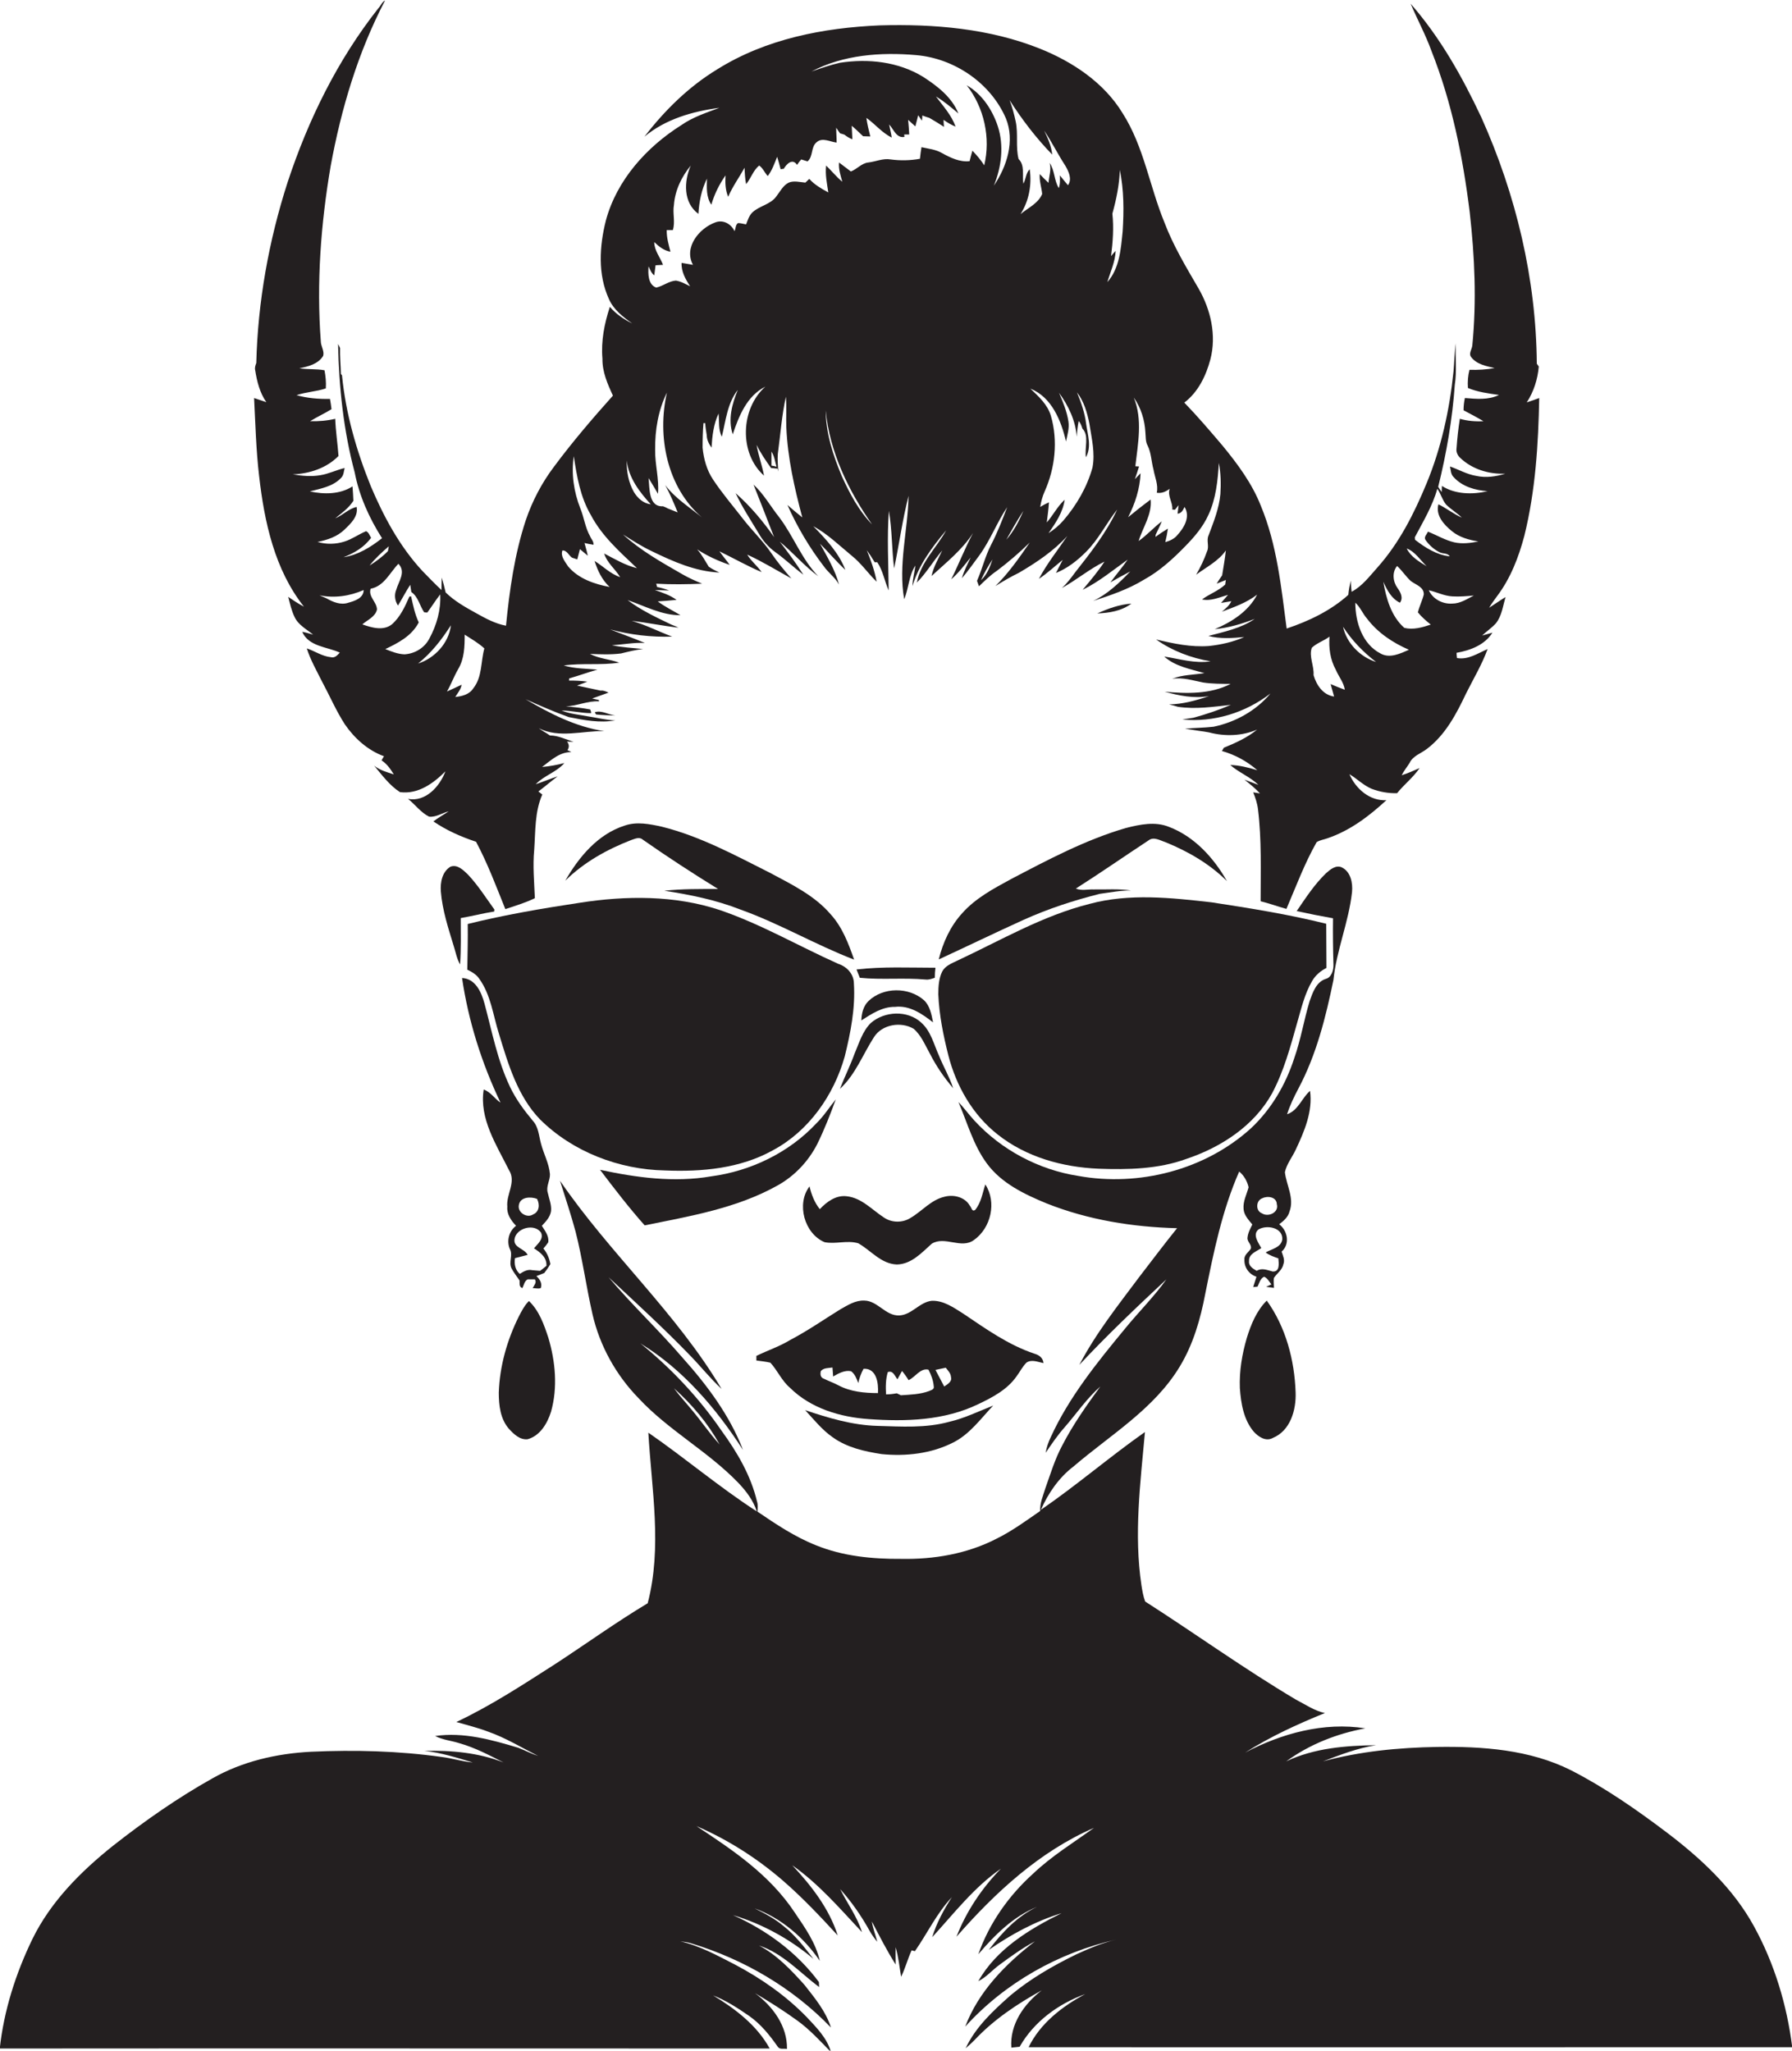 <?xml version="1.0" encoding="utf-8"?>
<!-- Generator: Adobe Illustrator 19.2.0, SVG Export Plug-In . SVG Version: 6.00 Build 0)  -->
<svg version="1.1" id="Layer_1" xmlns="http://www.w3.org/2000/svg" xmlns:xlink="http://www.w3.org/1999/xlink" x="0px" y="0px"
	 viewBox="0 0 819.5 937.7" enable-background="new 0 0 819.5 937.7" xml:space="preserve">
<g>
	<path fill="#231F20" d="M118.5,217.7c2.4,21,7.1,42.8,20.5,59.7c-2.5-1.3-4.9-2.9-7.2-4.5c0.8,3.1,1.5,6.3,2.9,9.2
		c1.7,3.7,5.5,5.6,8.5,8.1c-1.7-0.5-3.3-1-5-1.3c3,6.8,11.3,6.8,17.2,9.5c-1.1,1.2-2.3,2.6-4.1,2.1c-4-0.4-7.3-2.8-11-4
		c1.7,5.3,4.5,10.2,7,15.2c3.5,6.5,6.4,13.3,10.4,19.5c4.4,6.4,10.5,11.9,17.9,14.6c-0.3,0.5-0.9,1.4-1.1,1.9c2.5,1.6,4.1,4,5.6,6.4
		c-3.1-1-6.4-1.9-9-4c3.6,4.3,7,9,11.8,12.1c8.3,1.1,15.3-4,20.8-9.5c-2.6,6.9-9,14.1-17.1,12.6c3.3,2.6,5.8,6.2,9.6,8.1
		c3.2,0.4,6-1.7,9-2.4c-2.3,1.5-4.8,2.9-7,4.6c6,4.1,12.6,7,19.5,9.3c5.3,9.9,9.2,20.4,13.4,30.8c4.5-1.5,9.2-2.9,13.5-5
		c-0.3-7.4-1-14.8-0.3-22.1c0.6-8.5,0.2-17.4,3.7-25.3c-0.4-0.3-1.3-1-1.8-1.4c3-2.2,5.8-4.7,8.8-6.9c-3.4,1.1-6.7,2.5-10,3.6
		c3.8-4,9.5-5.5,13.1-9.7c-3.4,0.9-6.8,1.5-10.2,1.8c4-3,8-6.9,13.4-6.8c-0.4-0.2-1.3-0.7-1.8-0.9c0.9-1.3,0.8-2.7-0.2-3.9
		c0.8,0,2.3,0.1,3,0.1c-3.6-1.1-7-2.9-10.8-2.9c-1.7-1.2-3.5-2.1-5.1-3.3c9.4,4.7,20,1.1,29.9,1.3c-12.9-1.9-24.8-8-36-14.6
		c6.5,2.9,13.1,5.8,19.8,8.2c7,1.4,14.2,2.8,21.3,1.5c-4.1-0.1-8.2-1.2-12.3-1.8c-4.1-0.8-8.3-1.1-12.3-2.7c4.5,0,9,1.2,13.5,1.2
		l0-0.6c-0.1-0.3-0.3-0.8-0.4-1.1c-3.7-0.7-7.4-1.1-11.1-1.4c5.2-0.2,9.9-2.6,15.1-2.3c0-0.1,0-0.4,0-0.6c-0.8-0.2-2.3-0.5-3.1-0.7
		c2.5-0.9,5-1.8,7.5-2.7c-1.2-0.5-2.3-1.1-3.6-0.9c-3.6-0.8-7.2-1.5-10.8-2.3c1.6-0.6,3.2-1.2,4.7-1.8c-2.8-0.4-5.6-0.5-8.4-0.5
		c0-0.2,0.1-0.7,0.1-1c4.3-1.2,8.6-2.8,12.9-4c-5.1-0.5-10.4-0.4-15.4-1.9c8.4-1.2,17,0,25.4-1.3c-4.4-1.6-9.3-1.8-13.4-4
		c4.7,0.2,9.5,0.4,14.2-0.2c3.3-0.8,6.7-1.7,10.1-2c-4.8-0.6-9.6-0.7-14.3-1.8c5-0.2,10-1.3,15.1-1c-5.2-2.2-10.6-4.1-15.9-6.2
		c9.2,2.5,18.9,3.6,28.4,3.3c-6.2-2.3-12.1-5.4-18.5-7.2c7.2,0.8,14.2,2.3,21.4,3.1c-1.1-0.5-2.2-1-3.3-1.4
		c-6.9-3.3-13.9-6.6-20-11.2c7.9,2.7,15.7,7,24.2,6.9c-3.5-2.1-7.2-3.9-10.4-6.3c2.9-0.2,5.8-0.4,8.6-0.7c-3-2.2-6.5-3.3-9.9-4.5
		c1.6,0,4.9,0.2,6.5,0.2c-1.8-0.7-3.6-1.2-5.5-1.6l-0.4-1.5c7,0.4,14,0.3,21,0c-3.1-1.3-6.3-2.7-9.2-4.4c-9.4-5.4-19-10.8-27-18.1
		c4.3,2.7,8.6,5.5,13.3,7.7c9.7,4.7,19.8,9.2,30.8,9.7c-1.7-0.8-3.4-1.6-4.9-2.7c-1.7-2.7-3.1-5.5-5.3-7.9c4.6,3,9.6,5.3,14.9,7.1
		c-1.5-2.1-3.2-4.1-4.7-6.2c6.4,3.1,12.7,6.7,19.3,9.5c-2-2.9-4.8-5-6.6-8c7,3.2,13.5,7.2,20.2,10.9c-3.3-3.7-6.4-7.5-9.2-11.6
		c-3.9-5.7-9-10.5-13.2-16c-4.5-5.8-9.3-11.4-13.4-17.6c-2.9-4.3-4.3-9.5-4.8-14.6c0-3.8,0.1-7.5,0.4-11.2l0.8,0
		c0.1,1.8,0.4,3.7,0.7,5.5c0,2.1,1,4,2.2,5.7c0.3-5.3,0.9-10.7,3.2-15.6c0.4,3.5-0.2,7.3,1.5,10.6c1.8-7.3,2.5-15.3,7.3-21.4
		c-2.6,6.3-4.6,13.5-2.3,20.3c2.8-8.4,6.5-17.6,14.9-21.8c-11.4,10.1-12.1,30.5-0.6,40.7c-0.9-4.8-2.6-9.3-3.4-14.1
		c1.8,3.8,4.2,7.2,6.6,10.6c1,0.1,2,0.2,3,0.3l0.3,1.4c-0.1-2.7-0.4-5.4-0.2-8.1c1.2-8.8,1.8-17.6,3.7-26.2c0.4,4.7,0,9.4,0.2,14.1
		c0.6,13.9,3.7,27.6,7.3,41.1c-2.3-1.8-4.6-3.8-6.8-5.7c4.4,9.9,10,19.4,16.6,28c2.1,3,5.2,5.1,7,8.4c-1.8-6.7-5.4-12.7-8.7-18.7
		c3.9,3.9,7.5,8.2,11.6,12c-3-7.8-8.9-14.1-14.7-20c6.5,3.5,11.9,8.8,17.6,13.5c4.3,3.4,7.4,8,11.4,11.9c-0.9-5-2.6-9.7-4.5-14.4
		c1.3,1.8,2.5,3.6,3.6,5.5c0.3,0,0.9,0,1.2,0c2.6,3.9,3.3,8.6,5.2,12.9c-0.1-12.1-0.8-24.3,0.1-36.4c1.5,8.7,1.3,17.6,2.4,26.3
		c2.3-11,3.8-22.2,6.6-33.2c-0.3,15.8-4.8,31.6-2,47.3c2.1-5,2.1-10.8,5.1-15.4c-0.3,3.1-1.3,6.2-1.3,9.4c2.8-9.6,9-17.9,15.4-25.5
		c-4.4,8-11.7,14.6-13.4,23.9c4.4-4.5,7.6-10,11.6-14.7c-1.8,3.8-4,7.5-4.9,11.7c6.7-6.2,14-11.9,19-19.7c-3.7,6.9-6.5,14.2-10,21.2
		c3.4-2.9,6.1-6.6,8.9-10c-1.4,3.1-3.1,6.1-4,9.5c2.9-3.4,5.4-7,8-10.5c5-6.9,8-15,12.7-22c-2.2,5.8-4.5,11.7-7.4,17.3
		c-2.7,5.2-4,11-6.4,16.4c0.2,0.6,0.7,1.9,0.9,2.5c2.6-2.5,5.2-5.1,8.2-7.1c5.3-4,10.3-8.3,15-12.9c-4.8,7-9.7,14-15.7,19.9
		c3.5-2.2,7.1-4.3,10.8-6.1c8-4.7,15.8-9.9,22.1-16.8c-4.4,6.5-9.3,12.6-13,19.6c3.9-2.6,7.3-5.8,10.9-8.7c-1,2-2.1,4-3.1,6
		c5.2-2.1,9.7-5.6,13.6-9.5c5.8-5.7,9.4-13.2,14.4-19.5c-4.9,10.5-12.1,19.7-19.2,28.7c-1.9,2.6-3.8,5.1-6.1,7.2
		c6.7-3.7,12.6-8.7,19.5-12.1c-3,4.6-6.5,8.7-10,12.9c7.5-3.7,13.9-9,20.6-13.8c-2.5,3.6-5.3,6.9-7.9,10.4c3-1.7,6-3.4,9.1-5
		c-5,5.2-10.4,10.4-17,13.5c8-2.6,16-5.3,23.2-9.7c7.3-4,13.5-9.7,19.3-15.7c4-4.1,7.8-8.6,10.2-13.9c3.5-7.4,4.3-15.8,4.8-23.8
		c0.9,4.7,1,9.5,0.7,14.2c-0.6,6.6-3.1,12.8-5.4,18.9c-1.1,2.3,0.4,5-0.7,7.3c-1.3,3.7-3,7.3-5,10.7c4.7-3.5,10.2-6.2,13.6-11.1
		c-0.4,3.8-1.1,7.6-1.7,11.4c-0.9,1.2-1.7,2.5-2.5,3.8c1-0.4,3.2-1.3,4.2-1.7c-0.1,0.5-0.2,1.6-0.3,2.1c-3.1,2.9-7.2,4.3-10.6,6.8
		c4,0.9,8-1,11.9-2.1c-0.8,0.9-2.4,2.8-3.2,3.7c1.2-0.2,3.5-0.6,4.7-0.8c-0.9,2.1-2.7,3.4-4.3,4.8c5.6-2.1,11.3-4.1,16.1-7.8
		c-3.9,7.6-11.7,12.6-19.4,15.8c6.3-0.6,12.4-2.4,18.3-4.7c-6.2,4.3-14,5.9-21.2,7.8c5.3,1.4,10.9,1,16.4,0.5
		c-5.1,2.3-10.7,3.5-16.2,4.1c-8.1,0.6-16.2-1.1-24.1-3c7.3,5.2,16,8.5,24.9,10c-7.2,1.1-14.2-1.1-21.2-2.2c5.1,4.6,12,5.7,18.4,7.6
		c-4.9,0.8-10.1,0.7-14.8,2.6c4.9-0.8,9.6,0.8,14.3,1.7c4.1,0.6,8.3,0.6,12.5,0.6c-9.2,4.8-20.1,4.5-30.2,3.6
		c6.6,1.8,13.4,3.2,20.3,2c-5.9,2-12,3.7-18.3,3.8c1.4,0.3,2.8,0.7,4.1,1.1c8.1,1.2,16.1,0,24.2-0.9c-5.6,2.4-11.3,4.3-17.1,5.9
		c-1.7,0.3-3.4,0.5-5.1,0.8c14.4,1.4,28.9-3.1,40.3-11.9c-6.6,7.9-16,13.1-26,15.2c-4.3,0.5-8.7,0.5-13.1,0.9c2.2,0.3,4.3,0.7,6.5,1
		c1.5,0.2,3,0.4,4.5,0.7c7.2,1.9,15.1,1.7,22-1.3c-4.5,3.7-9.8,6.1-15.2,8.3c-0.2,0.4-0.7,1.1-0.9,1.5c6,1.7,11.5,4.7,16.2,8.8
		c-4-1.2-8.2-2.3-12.4-2.4c4,3.5,9.1,5.4,12.9,9.1c-1.6-0.6-4.8-1.8-6.4-2.4c2.5,2,5,4,7.1,6.3c-0.8-0.1-2.3-0.4-3.1-0.5
		c1,2.5,1.9,5.1,2.2,7.8c1.7,13.9,1.2,28,1.2,42c4,1,7.8,2.4,11.8,3.5c4.4-10.3,8.3-20.8,13.8-30.5c1.5-1,3.4-1.2,5-1.8
		c10.3-3.5,19-10.1,26.9-17.4c-7.6,0.4-14-5.2-16.9-11.9c3.5,2.1,6.4,5.1,10.2,6.7c3.7,1.4,7.6,2.1,11.6,2c3.2-4,7.4-7.2,10.3-11.5
		c-2.7,1.2-5.4,2.4-8.2,3.3c1-2,2.4-3.7,3.6-5.6c1.5-3.3,5.3-4.4,8-6.5c8.4-6.4,13.4-15.9,17.8-25.2c3.4-6.8,7.3-13.3,9.9-20.4
		c-4.5,1.9-8.8,5-14,4.1c-0.1-0.6-0.2-1.8-0.2-2.4c6.3-1.1,12.9-3.6,16.4-9.2c-1.2,0.3-3.5,1-4.7,1.3c2-1.9,4.4-3.5,6.3-5.6
		c2.7-3.4,3.2-7.9,4.4-12c-2.6,1.6-5,3.3-7.5,4.9c1.1-1.9,2.4-3.6,3.7-5.4c6.1-8.1,9.8-17.7,12.4-27.5c5.1-20.6,6.4-41.9,6.8-63
		c-1.9,0.7-3.8,1.4-5.7,2c3.2-4.9,5-10.6,5.5-16.4c-0.2-0.3-0.7-1-0.9-1.3c-0.3-38.8-9.5-77.3-25.4-112.7
		c-8.7-18.5-18.8-36.5-32.3-51.9c3.1,7.3,6.9,14.3,9.6,21.8c9.3,23.5,14.3,48.4,17.4,73.4c2.3,20.3,3.2,40.8,1.2,61.1
		c-0.2,1.8-1.8,3.7-0.5,5.3c2.5,3.3,6.8,4.1,10.7,5c-3.8,0.7-7.6,0.9-11.5,0.8c-0.7,2.7-0.9,5.5-0.7,8.3c4.5,1.9,9.4,2.5,14.2,3.2
		c-4.9,2.4-10.4,1.8-15.6,1.4c-0.4,1.9-0.6,3.7-0.6,5.6c3,1.6,6.1,3.2,9.1,5c-3.7,0.2-7.3-0.1-10.8-1.1c-0.7,4.5-1.2,8.9-1.5,13.4
		c-0.3,1.6,0.4,3.3,1.6,4.4c5.5,5.3,13.2,7.6,20.7,7.3c-4.3,1.3-8.8,2-13.3,1c-4.3-0.7-8-2.9-12-4.3c0.4,1.7,0.3,3.6,1.7,4.9
		c3.9,4.3,9.8,6,15.5,6.4c-6.9,1.6-14.8,1.5-20.9-2.4l-0.1,2.8c-0.6-0.8-1.1-1.6-1.6-2.4c3.8-15.3,6.5-31,7.6-46.7
		c1-6.3,0.1-12.6,0.5-18.9c-0.7,4.3-0.7,8.6-1.1,12.9c-1.8,17.5-5.6,34.9-12.3,51.1c-5.7,13.8-12.5,27.3-22.5,38.5
		c-3.6,4-6.9,8.5-11.8,11.1c-0.2-1.7-0.3-3.4-0.4-5.1c-0.5,2.2-0.9,4.3-1.1,6.5c-8,7.2-18,12-28.2,15.4
		c-2.5-18.9-4.4-38.3-11.8-56.1c-4-10.2-10.6-19.1-17.5-27.5c-5.7-6.7-11.4-13.4-17.5-19.7c6.3-4.8,9.9-12.2,11.9-19.7
		c2.9-11,0.2-22.8-5.4-32.5c-5.7-9.8-11.6-19.6-15.6-30.2c-6.8-16.5-9.4-34.7-19.1-49.9c-8.5-14-22.8-23.5-37.7-29.5
		c-23.2-9.3-48.6-11.4-73.4-10.7c-25.8,1.1-52.1,6.2-74.3,20.1c-13,7.9-24,18.7-33.3,30.8c9.6-8,22-11.6,34.3-13.2
		c-5.9,2.2-12.1,4.2-17.4,7.9c-15.9,10-29.5,25.1-34.5,43.5c-3,11.8-3.8,24.8,1.4,36.1c2.1,4.8,6.4,8.1,10.6,11.1
		c-3.8-1.9-7.4-4.3-10.2-7.6c-2.5,7.6-4.1,15.6-3.4,23.7c-0.1,6,2.3,11.5,4.8,16.9c-9.3,10.4-18.4,21-26.8,32.3
		c-5.7,7.5-10.1,15.9-13.1,24.8c-5.1,15.5-7.4,31.9-9,48.1c-4.9-0.9-9.3-3.3-13.6-5.7c-4.9-2.7-9.9-5.5-14-9.5
		c-0.5-2.3-1.1-4.5-1.8-6.8c0,1.9-0.1,3.8-0.1,5.7c-3-2.8-5.9-5.8-8.8-8.8c-10.3-11.1-17.6-24.7-23.5-38.6
		c-6.6-16.3-11.5-33.3-13.2-50.8l-0.5-0.6c-0.1-4-0.5-8-0.4-11.9c-0.3-0.6-0.6-1.3-0.9-1.8c0.4,19.8,2.5,39.6,7.6,58.7
		c2.1,10.8,6.6,20.8,12.5,30.1c-5.2,4.1-11,7.7-17.6,8.7c4.9-1.9,9.5-4.6,12.6-8.9c-0.7-1-1-2.5-2.3-3c-3.4,1.4-6.3,3.6-9.8,4.7
		c-4,1.3-8.4,1.4-12.4,0.2c4.5-0.9,9-2.4,12.3-5.6c2.9-2.8,6.4-6,5.6-10.4c-3.7,0.8-6.3,3.8-9.8,5.2c3-2.4,6.2-4.7,8.3-8
		c-0.1-2.2-0.2-4.4-0.4-6.6c-5.7,3.7-13.1,3.7-19.5,2.3c4.9-1.3,10.5-2.2,14.2-6.1c1.3-1.2,1.3-3,1.7-4.6c-3.8,0.9-7.3,2.7-11.2,3.3
		c-4.1,0.7-8.4,0.3-12.5-0.4c7.6-0.3,15.4-2.8,20.9-8.4c-0.4-5.7-1.3-11.3-1.5-17c-3.8,0.9-7.7,1.2-11.5,1.1c3.2-2,6.6-3.5,9.8-5.5
		c-0.2-1.6-0.4-3.2-0.7-4.7c-5.1,0.1-10.3-0.3-15.3-1.7c4.3-1.5,9-1.6,13.4-3.1c0.2-2.8-0.1-5.6-0.6-8.3c-3.8-0.7-7.7-0.3-11.5-0.9
		c4-0.8,8.6-1.9,10.9-5.7c0.6-2.3-1.1-4.4-1.1-6.7c-2-26.7,0-53.6,4.5-80c4.8-26.2,12.5-52.1,24.9-75.8c-1.5,0.8-2,2.5-3.1,3.6
		c-18.7,23.7-32.1,51.1-41.5,79.6c-8.6,26.7-13.6,54.6-14.3,82.6c-0.4,1-0.8,2.2-0.5,3.3c0.8,5.1,2.1,10.3,5.1,14.6
		c-1.9-0.6-3.7-1.3-5.6-1.9C116.8,193.8,117.1,205.8,118.5,217.7z M448.6,265.3c1.5-3.3,3.3-6.5,5.3-9.5
		C452.7,259.2,451.4,262.8,448.6,265.3z M664.1,276c-4.4,0.3-8.9-2.1-10.7-6.1c3.6,0.8,7,2.6,10.8,2.8c3.3,0.2,6.6-0.1,9.8-0.4
		C670.9,273.9,667.8,276,664.1,276z M657.3,223.5c1.6,2.2,2.2,5,4,7.2c2.2,2.2,5,3.8,7.2,6c-3.8-1.7-7-4.3-10.7-6.1
		c-1.4,5.1,2.6,9.4,6.2,12.3c3.4,2.8,7.8,4,12.1,4.7c-3.6,0.7-7.4,1.2-11,0.4c-4.3-1-8-3.3-12.1-4.9c-0.4,1.2-2,2.4-1.1,3.8
		c1.7,2.4,3.9,4.4,6.6,5.7c1.5,0.7,3.5,0.2,4.5,1.8c-5.9-0.6-11.3-4-15.9-7.6l-0.1-1.1C650.8,238.5,655.1,231.4,657.3,223.5z
		 M652.4,258.9c-3.5-2.1-7.3-4.4-9.1-8.1C647.1,252.2,649.5,256.1,652.4,258.9z M639.1,268.9c-2.1-2.9-2.6-7.2-0.2-10.1
		c2.3,2.1,4,4.8,6.3,6.9c2.2,1.7,6.1,2.7,5.9,6.2c-0.7,2.8-2,5.3-2.7,8.1c1.7,2.1,3.8,3.9,5.9,5.6c-3.9,1.3-8,2.5-12.1,1.5
		c-6-5.3-8.3-13.5-9.6-21.1c1.7,3.8,3.7,7.7,7.6,9.6C641.9,273.3,640.4,270.7,639.1,268.9z M625.1,282.8
		c4.9,6.5,11.8,11.1,19.2,14.3c-4,1.8-8.8,4.1-13,1.7c-8.3-4.3-11.5-14.3-11.5-23.2C622,277.5,623.1,280.5,625.1,282.8z
		 M629.3,302.7c-7.3-2.3-13.5-8.6-15.1-16.1C618.2,292.8,623.4,298.2,629.3,302.7z M599.9,296.2c2.3-2.2,5.6-3.2,8.1-5.1
		c-0.4,5.2,0.3,10.5,2.9,15.2c1.3,3.1,3.6,5.7,4.1,9.1c-2.2-0.8-4.4-1.7-6.5-2.6c0.5,1.9,1.1,3.8,1.6,5.7c-5.1-0.7-8.1-5.3-9.4-9.8
		C601,304.4,598.5,300.2,599.9,296.2z M519,219.1c0.5-1.5,1.5-4.4,1.9-5.8l-1.7-0.1c1.2-10.4,3.4-21.4-0.7-31.4
		c3.3,4.7,5,10.3,5.3,15.9c0.2,2,0,4.2,1,6c1.7,3.4,1.7,7.3,2.7,11c0.6,3.5,2.3,7,1.5,10.6c2.2,0.4,4.2-0.5,5.9-1.8
		c-1.1,3.4,1.5,6.2,1.2,9.5l1.2,0.1l1.7-2.1c-0.1,1-0.4,2.9-0.5,3.9c1.8-0.2,2.5-1.6,3.2-3.1c2.8,4.5-0.2,9.5-3.3,12.9
		c-1.4,1.7-3.4,2.6-5.5,3.2c0.5-2.1,0.9-4.1,1.2-6.2c-2,1.2-3.9,2.5-5.7,3.8l0.1-1c0.9-2,2-4,2.8-6.1c-3.7,2.8-6.8,6.3-10.6,9
		c1.9-6.3,6.2-12.1,5.5-19c-3.5,2.6-6.9,5.3-10.3,8.1c3.2-6.2,5.4-13.1,5.7-20.1L519,219.1z M508.1,117.1c0.8-6.4,1.3-12.9,0.6-19.4
		c1.8-6.5,3.2-13.2,3.4-20c1.9,9.2,1.9,18.7,1.3,28.1c-0.8,8-1.4,16.9-7,23.2c1.4-4.7,3.6-9.3,3.8-14.3
		C509.6,115.3,508.6,116.5,508.1,117.1z M304.2,221.8c2.2,4,4,8.3,5.7,12.5c-1.5-0.6-3-1.2-4.5-1.8c-0.5-0.3-1.6-0.8-2.2-1
		c-6.7,0.4-6.1-8.3-6.6-12.9c1.5,2.4,2.9,4.8,4.3,7.2c0.6-6.8-1.4-13.3-1.3-20.1c-0.1-9,1.4-18.1,5.4-26.2c-4.6,20,0,43.3,16,57.1
		C315.3,231.9,308.8,227.9,304.2,221.8z M352.8,212.9c0-2.1,0-4.3,0-6.4c1.4,2.1,1.6,4.6,2.3,6.9C354.5,213.2,353.4,213,352.8,212.9
		z M385,217.8c-4-9.5-7.3-19.6-7.4-30.1c1.8,18.9,10.4,36.7,21.2,52.1C392.7,233.5,388.6,225.7,385,217.8z M460.2,246.8
		c2.5-4.5,5-8.9,7.8-13.2C466,238.3,463.6,242.9,460.2,246.8z M496.6,209.1c2.7-4.8,0.8-10.3,0.1-15.3c-0.6-5-2.3-9.8-4.2-14.4
		c3.2,4.1,4.7,9.3,5.7,14.4c1,6.6,2.7,13.3,1.4,20c-2.5,9-7.3,17.2-13.3,24.2c-2,2.3-4.3,4.2-6.8,5.8c3.3-4.7,6.6-9.6,7.4-15.3
		c-3.3,3-5.3,7.1-8.2,10.4c0.4-3.1,0.8-6.1,1-9.2c-1.4,0.6-2.7,1.3-4,2.1c0.4-2.4,1-4.8,2-7c4.8-10.7,6.2-23.2,2.9-34.6
		c-1.5-5.2-5.6-8.9-9.4-12.5c9.8,3.9,14.1,14.7,16.3,24.2c0.6-3,1.6-6.1,1.1-9.2c-0.7-4.6-2.5-8.9-4.3-13.1
		c4.3,5.9,7.6,12.8,8.1,20.1c0.2-2.4,0.4-4.8,0.9-7.2c0.9,1,1.3,2.3,1.7,3.5C498.2,199.2,495.9,204.8,496.6,209.1z M481.2,70.7
		c-0.4-3.9-2-7.5-3.7-11c3.5,5.2,6.3,10.9,9.7,16.1c1.5,2.6,3.2,6.1,1.2,8.9c-1.3-1.5-2.5-3-3.7-4.5c0,1.9,0.2,3.9-0.5,5.8
		c-2.2-3.5-1.8-8.1-4.2-11.5c0.9,3-0.3,6.1-0.5,9.1c-1.4-1.3-2.7-2.6-4-4c-0.3,3.1,0.8,6,1.1,9.1c-1.8,4.3-6.5,6.4-9.9,9.2
		c3.9-6.1,5.2-13.4,4.2-20.5c-1.8,1.7-1.7,4.5-2.9,6.6c-0.6-3.7,0.8-8.4-2.2-11.3c-1.4-5.6-0.1-11.4-1.3-17.1
		c-0.7-3.3-1.6-6.7-2.8-9.8C467.4,54.7,473.8,63.1,481.2,70.7z M296.6,121.8c0.7,1.4,1.2,3.1,2.6,4.1c0.2-1.5,0.4-3.1,0.6-4.6
		c0.9,0,2.5-0.2,3.4-0.2c-1.3-3.5-4-6.5-4-10.4c2.1,2,4.4,3.9,7.4,4.4c-0.8-3.2-1.8-6.5-1.7-9.9c0.7,0,2.1,0,2.8,0
		c1.2-3.8-0.2-7.7,0.5-11.5c0.5-6.7,3.5-12.9,7.7-18c-3.2,7.2-3.5,17,3.5,22.1c0.3-5.5,1.4-11.1,3.9-16.1c-0.1,4.1-0.4,8.4,2,11.9
		c1.4-4.8,3.6-9.3,6.5-13.4c-0.2,3.3-0.1,6.7,1.2,9.8c2-4.7,5-8.8,7.5-13.3c0.1,2.5,0.2,5,0.7,7.5c2.3-2.7,3.2-6.3,6-8.5
		c1.7,1.2,2.5,3.3,3.9,4.8c2-2.6,3.1-5.8,4.3-8.8c0.6,1.9,1.1,3.8,1.6,5.7c0.4-0.1,1.1-0.2,1.4-0.2c1.3-2.2,4-5,6.1-1.8
		c0.6-0.9,1.2-1.7,1.9-2.5c1,0.3,1.9,0.6,2.9,0.9c2.7-2.3,1.4-6.6,4.2-8.8c2.6-2.3,6.2-0.1,9.1,0.2c0-2.3-0.2-4.5-0.2-6.8
		c0.6,0.9,1.2,1.8,1.8,2.6c0.5,0.1,1.5,0.4,2,0.6c1.1,0.9,2.3,1.6,3.6,2.1c-0.1-2.1-0.2-4.2-0.3-6.2c1.8,1.5,3.5,3.2,5.2,4.8
		c1.1,0,2.2,0.1,3.3,0.1c-0.7-2.8-1.4-5.6-1.8-8.5c4,2.8,7.1,6.8,11.6,9c-0.3-2-0.8-4-1.2-6c2.1,2.2,3.3,6.4,7,5.7l-0.1-1.1
		c0.6,0,1.8,0,2.3,0c-0.1-2.3-0.3-4.5-0.5-6.7c1.1,1,2.2,2,3.3,3c0.4-1.7,0.9-3.4,1.3-5.1c0.4,0.6,1.3,1.9,1.7,2.5
		c0.1-0.6,0.2-1.8,0.2-2.4c1,0.4,2.1,0.8,3.2,1.1c2.3,1.3,4.5,2.7,6.7,4.1c-0.1-0.8-0.2-2.4-0.2-3.2c1.7,1.2,3.5,2.3,5.5,3.1
		c-1.9-5.3-5.7-9.4-9-13.8c3.7,2.2,7,5,10.3,7.8c-3-7.5-9.7-12.6-16.2-16.8c-11.3-6.9-25-8.4-38-6.4c-4.4,1-8.7,2.5-13,4
		c14.6-7.7,31.7-8.9,47.9-7.5c17.4,1.5,34,12.7,41,28.9c4.2,10.3,0.5,22-5.5,30.8c3.5-8.6,4.7-18.3,1.8-27.2
		c-2.5-7.5-7.2-14.7-14.2-18.7c8,10.2,11,24.1,8,36.6c-1.5-2.4-3.4-4.6-5.4-6.7c-0.5,1.6-0.9,3.2-1.3,4.8c-4.5,0.5-8.8-1.6-12.6-3.7
		c-2.9-1.7-6.3-2-9.4-2.7c-0.3,1.8-0.5,3.5-0.7,5.3c-4.4,0.8-8.9,0.9-13.4,0.3c-3.5-0.6-6.8,1-10.2,1.4c-3.1,0.3-5.2,3.1-8,4.1
		c-1.8-1.3-3.6-2.8-5.4-4.1c-0.3,3,0.7,5.9,1.5,8.8c-2.7-2.2-4.9-5-7.4-7.4c-0.5,4.2,0.4,8.2,1,12.3c-3.1-1.7-6.3-3.5-8.7-6.2
		c-0.5,0.4-1.3,1.3-1.8,1.7c-2.5-0.2-5.2-1-7.6,0c-2.6,1.3-3.9,4-5.6,6.2c-2.7,3.9-8,4.4-11.2,7.6c-1.4,1.5-2,3.5-2.7,5.3
		c-1.2-0.2-2.5-0.6-3.7-0.6c-1.2,0.8-1,2.5-1.6,3.7c-1.5-3.3-5.2-5.4-8.8-4c-7.4,2.7-14.5,11.4-10.2,19.4c-1.7-0.3-3.5-0.6-5.2-0.9
		c-0.2,4,1.8,7.5,3.9,10.7c-2.1-1-4.1-2.2-6.5-2.6c-3.2,0.2-5.8,2.5-9,3.2C296.4,130.2,296.3,125.3,296.6,121.8z M286.6,210.6
		c0.9,7.9,5.8,14.3,11,20c-3.4-0.4-6-2.8-7.7-5.6C287.4,220.6,286.5,215.6,286.6,210.6z M257.2,251.7c2.1-0.1,2.9,2.3,4.4,3.3
		c0.8,0.3,1.6,0.5,2.4,0.8c0.4-1.6,0.8-3.2,1.2-4.7c1.2,1,2.4,2,3.6,3c-0.4-2-1-3.9-1.5-5.8c1.3,0.3,2.7,0.6,4.1,0.8
		c0.2-1.5-1.1-2.7-1.6-4c-2.2-3.9-2.7-8.5-4.4-12.6c-3-7.6-4.2-15.9-3-23.9c1.4,9.3,3,18.7,7.8,26.9c5.1,9.7,13.3,16.9,21.1,24.3
		c-5.4-1.3-10.2-4.2-15-6.7c1.3,4.3,5.1,7.1,7.3,10.8c-4.5-1.5-7.8-5-11.7-7.4c1.4,4.4,3.4,8.7,6.9,11.9c-7-1.3-14.3-3.8-19-9.4
		C258.5,256.9,256.2,254.4,257.2,251.7z M212.5,290.2c3.1,2,6.3,3.8,9,6.3c-1.7,6.1-0.9,13.1-5.1,18.3c-1.8,2.8-5.2,3.6-8.2,3.9
		c1.1-1.8,2.6-3.5,2.9-5.6c-2.2,1-4.4,2.1-6.7,3.1c1.9-3.3,3.2-6.9,5.1-10.2C212.4,301.2,212.5,295.5,212.5,290.2z M206.2,285.9
		c-0.9,8.1-7.4,15.1-15,17.5C197.2,298.6,202,292.5,206.2,285.9z M181.2,269.7c-1,2.4-0.6,5.1,0.8,7.2c1.9-3.1,3.6-6.4,5.6-9.5
		c0.1,0.8,0.4,2.5,0.5,3.3c3.2,2.2,3.8,6.3,5.9,9.3c0.3,0,1,0.1,1.4,0.1c2-2.7,3.8-5.6,5.9-8.3c0.4,7-1.6,14-4.9,20.1
		c-2.2,4.3-6.6,7-11.4,7.3c-3.1-0.1-6-1.3-8.8-2.4c5.9-2.8,12.1-6,15.3-12.2c-1.8-3.8-2.6-7.9-3.5-11.9c-0.2,0-0.6,0.1-0.8,0.1
		c-2,4.6-4.2,9.4-8,12.7c-3.9,3.1-9.3,1.5-13.5,0c2.4-2.1,5.9-3.4,6.7-6.8c-0.1-3.5-4.1-5.9-2.9-9.5c6.2-1.2,8.7-7.3,12.7-11.4
		C185.8,261.5,182.3,265.8,181.2,269.7z M177.8,249.8c-0.1,0.5-0.3,1.6-0.4,2.2c-2.5,2.6-5.4,4.7-8.4,6.6
		C171.6,255.3,174.7,252.5,177.8,249.8z M166.3,269.8c0,3.7-4.1,5-7,5.8c-3.5,1.2-7-0.3-10-2c-1.1-0.5-2.1-0.9-3.2-1.4
		C152.9,273.6,159.9,272.6,166.3,269.8z"/>
	<path fill="#231F20" d="M336.4,225.5c3,6.4,6.9,12.3,10.5,18.3c1.9,3.4,4.5,6.4,7.7,8.7c4.5,3.2,8.4,7,12.8,10.3
		c-3.3-5.2-7-10.2-10.8-15.1c6.1,5,11.2,11.1,17.6,15.8c-7.6-7.8-11.3-18.3-17.8-26.9c-4-5-7.1-10.7-11.8-15c3.2,8,6.3,16,9.4,24
		C348.9,238.3,343.1,231.4,336.4,225.5z"/>
	<path fill="#231F20" d="M272,325.7c0.2,0.3,0.4,0.8,0.6,1c2.9,0.3,5.8,0.4,8.8,0.5C278.3,326.8,274.9,324.6,272,325.7z"/>
	<path fill="#231F20" d="M302.6,378c-5.5-1.2-11.4-2.4-16.9-0.5c-12.3,3.9-21,14.4-27.2,25.2c8.5-8.4,19.1-14.3,30.2-18.6
		c1.6-0.5,3.6-1.6,5.2-0.2c11.3,7.9,22.8,15.4,34.5,22.6c-8.2,0-16.4-0.1-24.6,0.8c11.8,1.8,23.6,4.2,34.8,8.6
		c17.9,6.4,34.3,16.1,52,22.9c-2.6-7.4-5.4-14.9-10.8-20.8c-7.3-8.5-17.6-13.5-27.3-18.7C336.4,391.2,320.3,382.4,302.6,378z"/>
	<path fill="#231F20" d="M440,417.6c-5.4,5.9-8.8,13.4-10.7,21.1c13-6,25.8-12.2,38.8-18.1c11.3-5.1,23-8.9,34.9-11.9
		c4.7-0.6,9.5-1.6,14.3-1.5c-5.7-0.9-11.5-0.4-17.2-0.5c-2.7-0.1-5.5,0.7-8.1-0.4c11.2-7.1,22.1-14.7,33.2-22c2.4-1.9,5.3,0,7.8,0.8
		c10.3,4.2,20.2,9.9,28.1,17.8c-6-10.6-14.9-20.4-26.5-24.8c-6.4-2.6-13.3-1.1-19.7,0.5c-18.5,5.4-35.6,14.5-52.6,23.4
		C454.4,406.3,446.1,410.7,440,417.6z"/>
	<path fill="#231F20" d="M226,416.8c0-0.2,0.1-0.7,0.1-0.9c-3.9-5.4-7.5-11.1-12.1-16c-2.1-2-4.8-4.8-8-3.6
		c-3.8,2.3-4.7,7.2-4.4,11.3c0.7,8.6,3.4,16.8,5.9,25c0.9,2.8,1.4,5.8,2.9,8.4c0.5-7.1,0.3-14.2,0.3-21.2
		C215.9,418.9,220.9,417.6,226,416.8z"/>
	<path fill="#231F20" d="M802.1,880.8c-9.4-17.2-24-30.8-39.5-42.6c-14-10.6-28.5-20.7-44.1-28.7c-18.9-9.5-40.5-11-61.3-10.7
		c-17.6,0.3-35.2,2-52.2,6.6c7.9-3,15.9-6.1,24.3-7.4c-13.9,0.2-28.3,1.3-41.1,7.4c10.7-7.8,23.2-12.7,36.2-15.1
		c-19-3-38.3,2.3-55,11.1c11.5-7.3,23.9-13,36.5-18.1c-4.8-1-8.9-3.9-13.2-6.1c-23.6-14-45.9-30.1-69-44.9c-0.9-2.4-1.3-4.9-1.7-7.4
		c-3.5-23.3-0.5-46.8,1.6-70.1c-16.2,11.4-31.3,24.4-47.6,35.6c3.4-7.7,8.3-14.8,15-19.9c16.8-14.4,36.8-26.2,48.5-45.6
		c6.2-10.2,9.5-21.8,11.7-33.4c3.8-18.9,7.7-38.1,15.5-55.8c2.2,1.8,3.7,4.5,4.3,7.2c-0.9,3.3-2.6,6.4-2.3,9.9c0.2,2.9,2.3,5,4,7.1
		c-0.9,1.9-2,3.8-2.2,6c-0.3,1.9,2.1,3.2,1.5,5.1c-1,1.6-3.1,2.8-2.9,4.9c-0.2,3.6,2.1,6.8,5.5,7.9c-0.5,1.6-1,3.1-1.5,4.7
		c0.5,0,1.5-0.1,2-0.2c0.8-1.6,1.2-3.7,3-4.5c1.5,0.6,2.3,2.2,3.3,3.5c-0.6,0.3-1.8,0.8-2.4,1.1c0.9,0.1,2.7,0.4,3.6,0.5
		c0-1.5-0.3-3.1,0-4.6c1.4-2.1,3.8-3.6,4.3-6.2c0.8-2-0.2-3.9-0.8-5.8c3.9-3.4,2.8-9.5-1.1-12.5c2-1.5,4.1-3.3,4.7-5.8
		c2.3-6.1-1.4-12-2.1-18c0.8-3.8,3.4-6.9,5-10.4c3.9-8.3,7.8-17.4,6.5-26.8c-3.8,3.3-5.4,9-10.5,10.7c1.3-4.1,3.2-8,5.2-11.8
		c8.2-15.4,12.5-32.6,16-49.6c1.4-13.7,7-26.5,8.5-40.2c0.4-4.2-0.6-9.3-4.7-11.3c-2.7-1.2-5.3,1-7.2,2.7
		c-5.3,5.1-9.3,11.3-13.4,17.3c5.5,1.2,11,2.3,16.6,3.3c-0.1,7,0,14.1,0.2,21.1c0.1,2.5-0.8,5.9-3.5,6.6c-4.4,1.4-6,6.3-7.4,10.2
		c-2.6,8.6-4,17.5-7,26c-3.9,12.1-10.5,23.4-19.8,32.1c-21,19.1-51.3,26.8-79,21.8c-18-2.8-35-11.8-47.4-25.2
		c-2.6-2.8-4.8-5.9-7.4-8.6c4.1,9.5,6.8,19.7,13,28.1c6.7,9.1,17.2,14.1,27.4,18.3c18.9,7.5,39.3,10.8,59.6,11.3
		c-5.9,7.3-11.5,14.8-17.3,22.3c-9.7,13-19.9,25.8-27.4,40.2c12.7-13.6,26.2-26.4,39.8-39.1c-5.6,7.9-12.6,14.8-18.8,22.4
		c-12.8,15.5-25.7,31.4-34.1,49.8c-1.1,2.3-1.9,4.6-2.3,7.1c2.7-4,5.5-8.1,8.7-11.7c5.4-6.2,10.1-13.2,16.3-18.6
		c-6.3,8.6-12.5,17.4-17.4,26.9c-3.4,6.3-5.4,13.1-7.8,19.8c-1,3.3-2.5,6.6-2.3,10.2c-6.5,4.5-12.9,9.2-20,12.7
		c-13.4,6.9-28.6,9.5-43.6,9.2c-13.2,0.1-26.6-1.2-38.9-6.2c-9.6-3.8-18.3-9.6-26.8-15.4c0.1-1.5,0.3-3.1-0.2-4.6
		c-2.8-11.9-9.1-22.6-16.3-32.5c-10.3-15-22.9-28.4-37-39.8c19.5,11.9,34.6,29.7,46.9,48.7c-6.1-15.8-16.4-29.6-27.6-42.1
		c-10.9-12.7-23.1-24.1-33.9-36.9c12.5,11.7,25.2,23.3,37.1,35.6c5,5.1,9.4,10.7,14.6,15.5c-20.6-34.7-51.2-62-73.9-95.2
		c2.4,7.7,5,15.4,7.1,23.2c3.2,12.5,4.9,25.4,7.8,38c3.3,14.3,10.7,27.6,20.9,38.1c13.7,14.8,31.9,24.4,45.9,39
		c3.5,3.7,6.7,7.9,8.3,12.9c-17.2-11.1-32.8-24.4-49.6-36c1.5,25.9,6.4,52.4-0.3,78c-14.5,8.7-28.2,18.6-42.3,27.8
		c-14.7,9.4-29.3,19-45.2,26.5c4.8,1.4,9.8,2.6,14.5,4.4c8,2.8,15.3,7.3,22.9,11.1c-3.1-1-6-2.5-9-3.7c-12.3-3.7-25.2-7.3-38.1-5.4
		c3.4,1.8,7.4,2.1,11.1,3.3c7.1,2,13.7,5.5,20.2,8.8c-11.5-4.5-23.9-5.6-36.2-5.3c7.6,0.8,14.8,3.1,22.1,5.3
		c-4.8-0.4-9.3-1.9-14.1-2.5c-19.8-2.8-39.9-3.3-59.9-2.4c-15.6,0.8-31.4,4.4-45.1,12.2c-15.9,8.9-30.9,19.4-45.3,30.7
		c-14.8,11.8-28.6,25.6-37,42.8c-7.6,15.7-13,32.6-14.9,50c117.4-0.1,234.8,0,352.1,0c-5.8-10.6-15.8-18.2-25.9-24.3
		c5.9,2.3,11.3,5.8,16.5,9.4c5.3,3.7,9.4,8.8,13.1,14.1c0.9,1.4,2.8,0.7,4.2,1c0.2-10.5-6.5-19.5-14.6-25.5
		c6.6,3.9,13.1,8,19.3,12.5c5.7,4.1,10.5,9.4,15.4,14.4c-1.7-6.3-6.6-11.2-11-15.9c-9.5-9.8-20.8-17.7-32.9-24.1
		c-8-4.1-16.1-8.6-25-10.6c1.7,0.2,3.4,0.4,5,0.9c24.1,7.3,46.5,20.4,63.9,38.5c-2.3-7.4-7.4-13.5-12.1-19.5
		c-6.1-6.8-12.6-13.7-20.8-18c10.8,3.5,18.6,12.3,27.5,19c0-0.6-0.1-1.7-0.1-2.3c-10-13.5-24-23.8-39.3-30.6c13.4,4,26,10.9,36.8,20
		c-4.2-5.4-8.4-10.9-13.8-15.1c-3.9-3.3-8.5-5.7-13.1-8c12.2,4.5,22.5,13.3,29.8,24c-1.8-8.2-6.8-15.2-11.4-22
		C352,857.2,335,845.9,318.5,835c14.4,6.2,27.7,14.7,39.5,24.9c9,7.8,17.1,16.4,25.1,25.1c-3.9-12.3-12.1-22.8-20.8-32.1
		c12.1,8.5,21.8,19.8,31.9,30.6c-2.2-7.1-6.7-13.1-10-19.7c5.3,5.9,9.8,12.4,13.6,19.3c1,1.7,2.1,3.3,3.4,4.8
		c-0.8-3.1-2-6.1-2.5-9.3c3.5,6.7,6.9,13.4,10.9,19.7c0-2.6-0.1-5.2,0-7.9c1.3,4.4,1.7,9,2.5,13.5c1.9-3.9,3-8.2,4.8-12.1
		c0.4,0.1,1.1,0.3,1.5,0.4c5.7-8.2,10-17.4,16.9-24.7c-3.7,5.7-7,11.8-9,18.3c10-10.9,19.1-22.8,31.4-31.3
		c-8.7,8.9-15.8,19.5-20.3,31.1c17.7-20.2,38-39,62.9-49.8c-9.4,6.8-19.4,12.9-27.9,21c-11.1,10-20,22.6-25,36.8
		c7.5-8.8,16-17.3,26.9-21.7c-9.1,4.3-16.1,11.8-22.1,19.7c10.2-7.1,21.3-13.1,33.3-16.8c-14.7,7.3-29.8,16.4-38.1,31.1
		c3.7-1.8,6.4-5.1,9.7-7.5c5.2-3.8,10.5-7.7,16.2-10.7c-13.4,10.3-25.8,22.9-31.9,39c18.1-20,42.8-33.9,69-39.8
		c-6.3,1.5-12.2,4-18.1,6.7c-10.7,5.2-21.1,11.2-30.2,18.8c-7.9,7-16,14.5-20.5,24.2c1.4-1.2,2.7-2.4,4-3.7
		c8.8-9.4,19.6-16.6,30.8-22.8c-8.1,6.2-14.7,15.6-13.9,26.2c1.3-0.1,2.5-0.3,3.8-0.4c6.5-11.5,17.8-19.7,30-24.1
		c-10.5,5.6-20.6,13.4-25.9,24.3c116.4,0.1,232.8,0,349.2,0C817.2,916.9,811.5,897.9,802.1,880.8z M577.3,547.9
		c2.4-1.2,6.5-0.6,6.6,2.7c1.1,3.8-3.9,6.1-6.8,4.2C574.1,553.7,574.3,548.9,577.3,547.9z M575.5,562.2c3.8-2.3,11.3-0.9,10.9,4.6
		c-0.6,3.7-4.9,4.3-7.6,5.9c1.7,1.3,3.8,2,5.8,2.7c0.2,2.2,0.8,6.2-2.6,6c-2.4-0.6-4.9-1.8-7.3-0.3c-1.7-1-3.8-2.2-3.5-4.5
		c-0.2-3.3,3.5-4.4,5.6-5.9C575.6,568.4,572.6,564.6,575.5,562.2z M316.3,644.6c-2.7-3.3-5.6-6.4-8.1-9.8c8.3,7.4,15.5,16,20.9,25.7
		C324.5,655.5,320.7,649.8,316.3,644.6z"/>
	<path fill="#231F20" d="M353.4,526c16.5-8.8,27.9-25.2,32.9-42.9c2.7-10.9,4.9-22.1,4.2-33.3c0-4.4-3.2-7.8-7.2-9.1
		c-18.1-8.1-35.4-18.2-54.2-24.6c-20.6-6.8-42.8-6.6-64-3.3c-17.2,2.6-34.3,5.5-51.2,9.7c0.1,7-0.1,14-0.2,20.9
		c2.1,1,4.2,2.2,5.5,4.2c5.3,7.4,6.3,16.7,9,25.2c4.2,13.8,8.5,28.4,18.7,39c15,14.9,36.2,23,57.2,23.4
		C321,535.9,338.5,534.3,353.4,526z"/>
	<path fill="#231F20" d="M554.1,412.6c-18.5-2.1-37.6-4.2-55.8,0.7c-21.5,5.4-40.7,16.7-60.6,26c-2.5,1.2-5.4,2.3-6.8,4.9
		c-1.6,3.2-1.8,7-1.8,10.5c0.4,9.5,2.3,18.8,4.6,27.9c3.6,14,11.1,27.2,22.6,36.2c13,10.3,29.6,14.9,46,15.6
		c13.5,0.5,27.5,0.2,40.3-4.5c15.8-5.3,30.9-15.1,39.1-29.9c5.4-10.1,8.4-21.3,11.5-32.3c1.9-6.5,3.4-13.3,6.9-19.2
		c1.5-2.6,3.9-4.6,6.5-5.9c0-6.7-0.1-13.5-0.1-20.2C589.3,418.1,571.7,415.3,554.1,412.6z"/>
	<path fill="#231F20" d="M427.8,442.5c-12,0-24.1-0.6-36.1,0.8c0.5,1.3,1,2.5,1.5,3.8c10,1,20.1-0.1,30.1,0.8
		c1.5,0.2,2.9-0.4,4.2-0.8C427.5,445.5,427.6,444,427.8,442.5z"/>
	<path fill="#231F20" d="M232.8,535.1c3.4,5.4-1.4,11-0.8,16.7c-0.3,3.4,1.7,6.3,4,8.7c-3.2,2.4-4.4,6.8-2.9,10.5
		c1.7,2.9-0.7,6.2,0.9,9.1c1,1.9,2.4,3.6,3.6,5.4c0.1,1.3-0.3,3,1.3,3.5c0.7-1.4,0.9-3.2,2.4-4c0.8,0,2.5,0,3.3,0c1,1.4-0.4,2.8-1,4
		c1.2,0,2.5,0.4,3.7,0c0.8-2.2-0.5-4.1-2-5.5c1.2-0.5,2.4-0.9,3.6-1.4c1-1.3,2-2.7,2.8-4.1c-0.5-2.6-1.5-5.1-3.2-7.1
		c0.8-0.9,1.5-1.8,2.2-2.8c0.5-2.9-1.5-5.3-2.9-7.6c1.8-1.9,3.8-4,4.2-6.7c0.3-2.9-0.9-5.6-1.5-8.4c-0.9-2.9,1.1-5.6,1-8.5
		c-0.4-4.9-2.9-9.3-4.1-14c-1-3.6-1.1-7.6-3.8-10.5c-4-4.8-7.7-9.8-10.4-15.5c-5.7-12-8.2-25.2-11.6-37.9
		c-1.4-5.2-4.1-11.5-10.3-11.8c2.9,19.7,9,39,17.6,57c-2.7-1.8-4.5-4.9-7.7-6C219.1,511.5,227,523.5,232.8,535.1z M237.3,550.9
		c0.7-3.7,5.5-3.8,8.3-2.7c1.3,2.5,1.1,5.9-1.8,7.1C241,557.2,236.5,554.4,237.3,550.9z M247.4,563.6c1.4,3-1.6,5.2-3.2,7.2
		c2.9,1.9,5.9,4.1,5.7,8c-1,0.8-1.9,1.6-2.9,2.3c-1.2-0.1-2.4-0.2-3.6-0.3c-2.1-0.5-4,0.6-5.7,1.7c-2.1-1.8-2.6-4.5-2.2-7.2
		c1.9-0.5,3.9-1,5.8-1.5c-1.5-3-6.6-3.2-6-7.2C236,561.6,244.3,559.2,247.4,563.6z"/>
	<path fill="#231F20" d="M397.2,457.7c-2.4,2.3-3.2,5.7-3.3,8.9c4.7-3,9.6-6.3,15.4-6.2c6.7-0.8,12.4,3.2,17.4,7.1
		c-0.7-3.6-1.4-7.5-4.1-10.1C415.6,451.2,403.9,451.3,397.2,457.7z"/>
	<path fill="#231F20" d="M421.3,467.6c-6.3-5.8-16.8-5.3-23.1,0.2c-3.8,3.8-5.3,9.1-7.4,14c-2,5.5-4.6,10.7-6.7,16.1
		c7.1-6.5,10.5-15.8,15.6-23.7c3.7-5.8,12.3-7.2,18.1-3.8c3.5,3,5.2,7.4,7.4,11.3c2.9,5.7,6.5,11,10.7,15.9
		c-1.7-5.2-4.5-9.9-6.5-14.9C427,477.4,425.7,471.5,421.3,467.6z"/>
	<path fill="#231F20" d="M355.7,542c7.7-4.3,14-11,18-18.8c3.3-6.7,6-13.6,8.5-20.5c-3,3.7-5.5,7.7-9,11.1
		c-12.5,13.3-29.9,21.7-48,24.1c-16.9,2.9-34.1,0.6-50.8-3c6.6,8.7,13.2,17.3,20.4,25.4C315.6,556.1,337,552.5,355.7,542z"/>
	<path fill="#231F20" d="M445.9,553.3c-1.5,0.9-1.6-1.2-2.4-2c-2.2-3.9-7.3-5.2-11.5-4.1c-6.2,1.4-10.3,6.6-15.6,9.7
		c-3.6,2.3-8.6,2.3-12.2-0.2c-5.4-3.5-10.2-9-17-9.7c-4.9-0.6-9.1,2.5-12.3,5.9c-2.4-3-3.8-6.6-4.7-10.4c-6.1,7.9-2.4,21.6,6.9,25.5
		c5.1,1,10.3-1,15.4,0.5c5.8,3.3,10.4,9.4,17.6,9.7c6.7-0.1,11.4-5.4,16-9.5c6-3.7,13.5,2.6,19.3-1.7c7.8-5.5,10.5-17.3,5.2-25.4
		C449.3,545.5,448.7,550,445.9,553.3z"/>
	<path fill="#231F20" d="M241.3,658.1c5.7-1.6,9-7.2,10.7-12.6c3.1-11,2-22.9-1.2-33.7c-2-6.1-4.2-12.4-8.9-16.9l-0.4,0.4
		c-1.8,1.9-3,4.3-4.2,6.6c-5.4,10.8-8.8,22.8-9.2,34.9c0,5.8,0.7,12,4.6,16.5C234.9,655.7,237.7,658.5,241.3,658.1z"/>
	<path fill="#231F20" d="M464.9,629.3c1.6-2.1,2.7-4.5,4.6-6.3c2.4-1.5,5.2-0.2,7.7,0.3c-0.2-2.4-2-3.7-4.1-4.3
		c-12-4-22.3-11.4-32.7-18.4c-4.3-2.7-8.9-6-14.3-5.8c-5.6,0.6-9.1,6.4-14.8,6.7c-6.3,0.3-9.9-6.7-16-6.8c-4.1-0.2-7.6,2.1-11,4
		c-7.6,4.7-14.9,9.8-22.9,14c-4.9,3-10.4,4.8-15.5,7.3c0,0.5,0,1.6,0,2.1c2.1,0.3,4.3,0.5,6.4,1c3.3,3.6,5.2,8.3,9,11.5
		c9.5,9.4,22.9,13.4,36,14.3c16.9,1.2,34.6,0.7,50.2-6.9C453.8,639,460.7,635.4,464.9,629.3z M401.5,637c-6.1,0-12.5-0.6-18-3.5
		c-2.2-1.2-4.6-2-6.8-3.1c-1.5-0.5-1.7-2.1-1.3-3.5c1.3-1.5,3.5-1.3,5.3-1.6c0.1,1.4,0.2,2.8,0.3,4.1c2.5-1.4,5.3-3,8.2-2.4
		c1.8,1.3,2.5,3.4,3.3,5.4c0.5-2.3,1.3-4.5,2.4-6.5C400.9,625.5,401.8,632.6,401.5,637z M424.8,636.1c-4.1,1.5-8.5,1.6-12.8,1.9
		c-0.5-0.2-1.4-0.7-1.9-0.9c-1.6,0.3-3.3,0.5-4.9,0.5c-0.2-3.4-0.2-6.9,0.8-10.2c2.4-0.9,3.2,1.8,4.4,3.3c0.7-1.3,1.4-2.5,2.1-3.8
		c1.1,1.3,2.1,2.7,3,4.2c3.1-1.4,5.4-5.7,9.1-4.8c1.2,2.3,2.2,4.9,2.4,7.5C427.4,635.4,425.8,635.6,424.8,636.1z M431.8,634
		c-1.3-2.5-2.7-5.1-4-7.6c1.6-0.3,3.1-0.7,4.7-1c1,1.3,2.3,2.5,2.4,4.3C435.5,631.8,433.2,633,431.8,634z"/>
	<path fill="#231F20" d="M570.2,611.7c-2.2,7.5-3.5,15.2-3.2,23c0.5,7,1.7,14.5,6.4,20c2.1,2.3,5.5,4.6,8.7,2.8
		c8-3.3,10.7-12.8,10.4-20.8c-0.5-14.8-4.5-29.9-13.2-42C574.6,599.4,572.1,605.6,570.2,611.7z"/>
	<path fill="#231F20" d="M401.3,652c-11.4-0.3-22.4-3.6-33.1-7.2c4,4.3,7.7,9,12.6,12.4c6.5,4.7,14.6,6.5,22.4,7.7
		c11.1,1.1,22.7-0.2,32.7-5.3c7.6-3.8,12.6-10.9,18.3-16.9c-6.6,2.6-13.1,5.8-20,7.4C423.4,653.1,412.2,652.3,401.3,652z"/>
	<path fill="#231F20" d="M501.8,280.5c5.4-0.2,11.1-1.1,15.6-4.5C511.9,276.4,506.7,278.3,501.8,280.5z"/>
</g>
</svg>
